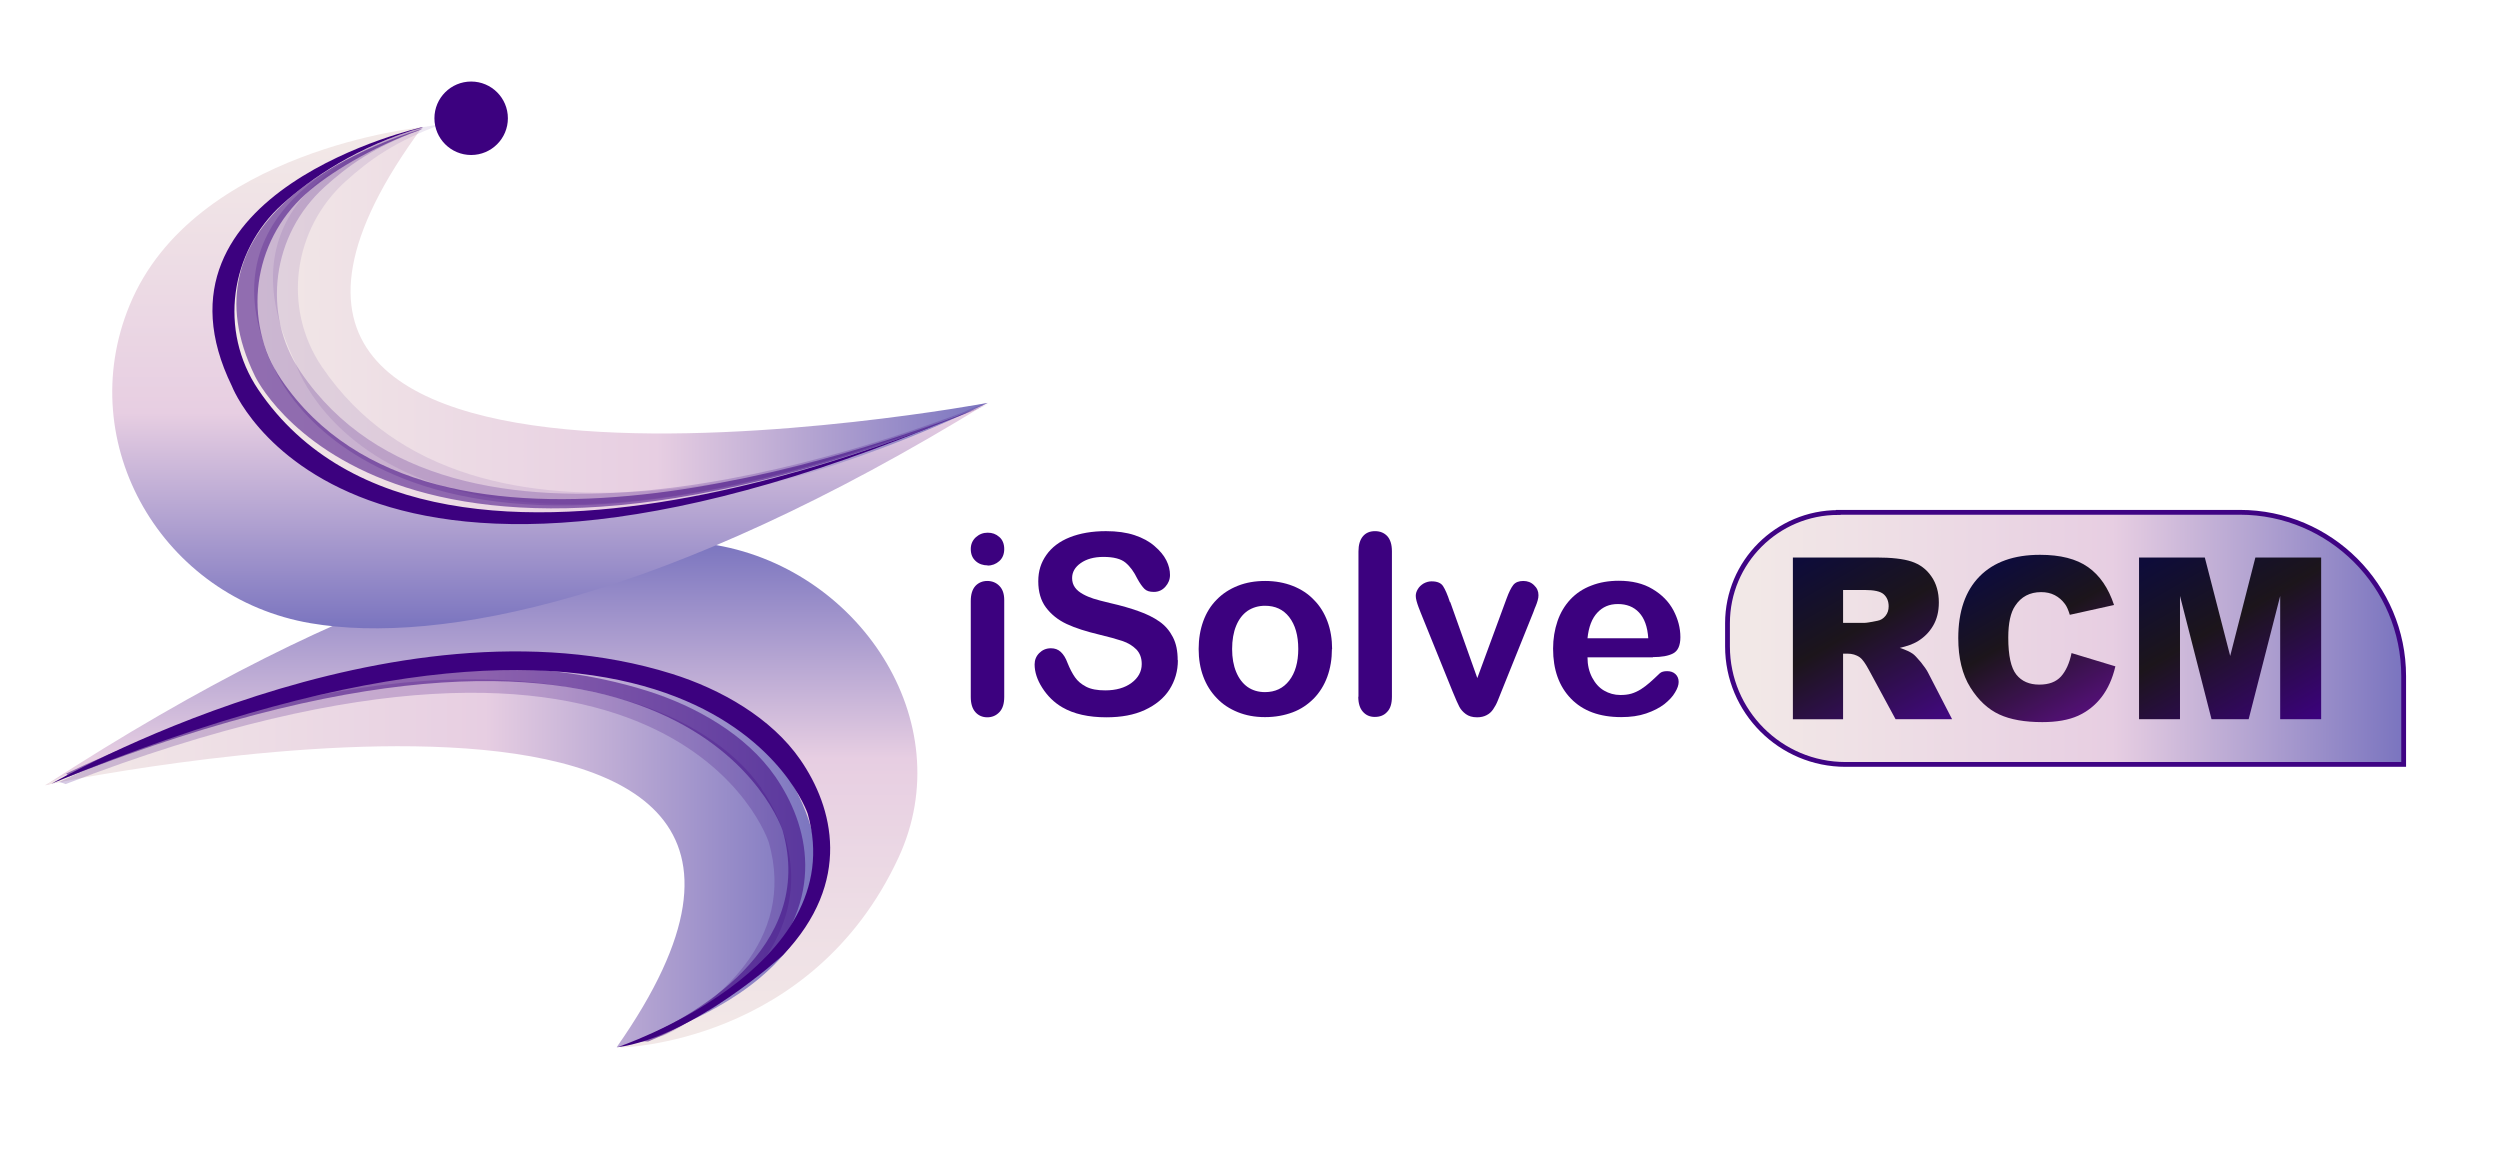 <svg xmlns="http://www.w3.org/2000/svg" xmlns:xlink="http://www.w3.org/1999/xlink" id="Layer_1" viewBox="0 0 130 60"><defs><style>      .st0 {        fill: url(#linear-gradient2);      }      .st1 {        opacity: .21;      }      .st1, .st2, .st3, .st4 {        fill: #3c017f;      }      .st5 {        fill: url(#linear-gradient1);      }      .st3 {        opacity: .09;      }      .st6 {        fill: url(#linear-gradient);        stroke: #3f0484;        stroke-miterlimit: 10;        stroke-width: .25px;      }      .st7 {        fill: url(#linear-gradient7);      }      .st8 {        fill: url(#linear-gradient4);      }      .st9 {        fill: url(#linear-gradient5);      }      .st10 {        fill: url(#linear-gradient3);      }      .st11 {        fill: url(#linear-gradient6);      }      .st12 {        opacity: .96;      }      .st4 {        opacity: .53;      }    </style><linearGradient id="linear-gradient" x1="89.82" y1="33.19" x2="124.99" y2="33.19" gradientUnits="userSpaceOnUse"><stop offset=".04" stop-color="#f2e8e7"></stop><stop offset=".57" stop-color="#e7cee2"></stop><stop offset=".77" stop-color="#b5a5d2"></stop><stop offset="1" stop-color="#7a74bf"></stop></linearGradient><linearGradient id="linear-gradient1" x1="99.61" y1="38.49" x2="93.9" y2="28.6" gradientUnits="userSpaceOnUse"><stop offset="0" stop-color="#430882"></stop><stop offset=".57" stop-color="#1c151b"></stop><stop offset=".97" stop-color="#0e0c3a"></stop></linearGradient><linearGradient id="linear-gradient2" x1="108.27" y1="37.11" x2="103.78" y2="29.33" gradientUnits="userSpaceOnUse"><stop offset="0" stop-color="#531076"></stop><stop offset=".57" stop-color="#1c151b"></stop><stop offset=".97" stop-color="#0e0c3a"></stop></linearGradient><linearGradient id="linear-gradient3" x1="118.97" y1="38.4" x2="112.96" y2="27.99" gradientUnits="userSpaceOnUse"><stop offset="0" stop-color="#3c017f"></stop><stop offset=".57" stop-color="#1c151b"></stop><stop offset=".97" stop-color="#0e0c3a"></stop></linearGradient><linearGradient id="linear-gradient4" x1="25.03" y1="54.47" x2="25.03" y2="28.11" gradientUnits="userSpaceOnUse"><stop offset=".04" stop-color="#f2e8e7"></stop><stop offset=".57" stop-color="#e7cee2"></stop><stop offset="1" stop-color="#7a74bf"></stop></linearGradient><linearGradient id="linear-gradient5" x1="2.35" y1="44.44" x2="42.49" y2="44.44" gradientUnits="userSpaceOnUse"><stop offset=".04" stop-color="#f2e8e7"></stop><stop offset=".37" stop-color="#ebd8e4"></stop><stop offset=".57" stop-color="#e7cee2"></stop><stop offset="1" stop-color="#7a74bf"></stop></linearGradient><linearGradient id="linear-gradient6" x1="28.6" y1="6.61" x2="28.6" y2="32.67" xlink:href="#linear-gradient"></linearGradient><linearGradient id="linear-gradient7" x1="11.34" y1="16.7" x2="51.37" y2="16.7" xlink:href="#linear-gradient4"></linearGradient></defs><g><path class="st2" d="M51.36,29.4c-.24,0-.45-.07-.62-.22-.17-.15-.26-.36-.26-.63,0-.25.09-.45.26-.61.18-.16.38-.24.62-.24s.43.07.6.22c.17.14.26.36.26.63s-.09.48-.26.63c-.17.15-.37.23-.61.23ZM52.22,31.2v5.04c0,.35-.08.61-.25.79-.17.18-.38.27-.63.27s-.46-.09-.62-.27c-.16-.18-.24-.44-.24-.79v-4.99c0-.34.08-.6.24-.78.16-.17.37-.26.62-.26s.47.09.63.26c.17.17.25.42.25.73Z"></path><path class="st2" d="M61.25,34.33c0,.57-.15,1.07-.44,1.53-.29.45-.72.8-1.28,1.06s-1.23.38-2,.38c-.92,0-1.69-.17-2.29-.52-.43-.25-.77-.59-1.04-1.01-.27-.42-.4-.83-.4-1.22,0-.23.08-.43.24-.59.16-.16.36-.25.61-.25.2,0,.37.06.51.19.14.13.26.32.35.57.12.3.25.55.39.75.14.2.33.36.58.49.25.13.58.19.99.19.56,0,1.02-.13,1.37-.39.35-.26.53-.59.53-.98,0-.31-.09-.56-.28-.76-.19-.19-.43-.34-.73-.44-.3-.1-.7-.21-1.2-.33-.67-.16-1.24-.34-1.69-.55s-.81-.5-1.08-.86c-.27-.36-.4-.82-.4-1.36s.14-.97.42-1.37c.28-.4.69-.71,1.22-.92.53-.21,1.16-.32,1.88-.32.57,0,1.07.07,1.49.21.42.14.77.33,1.04.57.28.24.48.48.61.74.13.26.19.51.19.76,0,.23-.08.43-.24.61-.16.18-.36.27-.6.27-.22,0-.38-.05-.49-.16-.11-.11-.24-.29-.37-.53-.17-.35-.37-.63-.61-.83-.24-.2-.62-.3-1.15-.3-.49,0-.88.11-1.18.32-.3.21-.45.47-.45.78,0,.19.05.35.15.49.1.14.24.25.42.35.18.1.36.17.54.23.18.06.49.14.91.24.53.12,1.01.26,1.43.41.43.15.79.33,1.09.54.3.21.53.48.7.81.17.33.25.72.25,1.2Z"></path><path class="st2" d="M69.26,33.75c0,.52-.08,1-.24,1.44-.16.44-.4.82-.7,1.13-.31.31-.67.56-1.1.72s-.9.25-1.44.25-1-.09-1.42-.26c-.42-.17-.79-.41-1.09-.73-.31-.32-.54-.69-.7-1.12-.16-.43-.24-.91-.24-1.43s.08-1.01.24-1.45c.16-.44.39-.81.7-1.12.3-.31.67-.55,1.1-.72.43-.17.9-.25,1.42-.25s1.01.09,1.44.26c.43.17.8.41,1.1.73.31.31.54.69.7,1.12.16.43.24.91.24,1.44ZM67.51,33.75c0-.71-.16-1.26-.47-1.66-.31-.4-.73-.59-1.26-.59-.34,0-.64.09-.9.26-.26.18-.46.44-.6.78-.14.34-.21.75-.21,1.21s.07.85.21,1.19c.14.34.34.6.59.78.26.18.56.27.91.27.53,0,.95-.2,1.26-.6.31-.4.47-.95.47-1.65Z"></path><path class="st2" d="M70.64,36.24v-7.56c0-.35.08-.61.23-.79s.36-.27.63-.27.48.09.64.26c.16.18.24.44.24.79v7.56c0,.35-.08.62-.25.79-.16.18-.38.26-.64.26s-.46-.09-.62-.27c-.16-.18-.24-.44-.24-.79Z"></path><path class="st2" d="M75.41,31.3l1.41,3.96,1.52-4.13c.12-.33.24-.57.35-.71.11-.14.29-.21.52-.21.22,0,.41.07.56.22.16.15.23.32.23.52,0,.08-.01.17-.04.27-.03.1-.06.2-.1.29-.04.09-.08.19-.12.31l-1.67,4.15c-.05.12-.11.27-.18.45-.07.18-.16.34-.25.47-.09.13-.2.23-.34.3-.13.07-.3.11-.49.11-.25,0-.44-.06-.59-.17-.15-.11-.26-.24-.33-.37-.07-.13-.19-.4-.35-.79l-1.66-4.1c-.04-.1-.08-.2-.12-.31-.04-.1-.07-.21-.1-.31-.03-.11-.04-.2-.04-.27,0-.12.04-.24.11-.35.07-.12.17-.21.3-.29.13-.07.27-.11.41-.11.29,0,.49.08.6.25.11.17.23.44.36.84Z"></path><path class="st2" d="M85.96,34.18h-3.41c0,.4.08.74.24,1.05.16.3.36.53.62.68.26.15.54.23.85.23.21,0,.4-.02.57-.07.17-.05.34-.13.5-.23.16-.1.31-.22.45-.34.14-.12.31-.28.53-.49.09-.08.22-.11.38-.11.18,0,.32.05.43.15.11.1.17.24.17.41,0,.16-.06.34-.19.55-.12.21-.31.41-.56.61-.25.19-.56.35-.94.48-.38.13-.81.19-1.3.19-1.12,0-1.99-.32-2.61-.96-.62-.64-.93-1.5-.93-2.6,0-.51.08-.99.23-1.43.15-.44.38-.82.67-1.13.29-.31.66-.56,1.09-.72.43-.17.91-.25,1.43-.25.68,0,1.27.14,1.75.43.49.29.85.66,1.09,1.11.24.46.36.92.36,1.39,0,.44-.13.72-.38.85-.25.13-.6.19-1.06.19ZM82.55,33.19h3.16c-.04-.6-.2-1.04-.48-1.34-.28-.3-.65-.44-1.1-.44s-.79.15-1.07.45c-.28.3-.45.74-.51,1.33Z"></path></g><path class="st6" d="M95.59,26.64h20.88c4.7,0,8.52,3.82,8.52,8.52v4.59h-29.02c-3.39,0-6.14-2.75-6.14-6.14v-1.2c0-3.18,2.58-5.76,5.76-5.76Z"></path><g><path class="st5" d="M93.23,37.4v-8.41h4.33c.8,0,1.42.07,1.84.21.42.14.77.39,1.03.77.26.37.39.83.39,1.36,0,.47-.1.87-.3,1.21-.2.34-.47.61-.82.82-.22.13-.53.24-.91.33.31.1.54.21.68.31.1.07.23.22.42.44.18.23.3.4.36.52l1.26,2.44h-2.94l-1.39-2.57c-.18-.33-.33-.55-.47-.65-.19-.13-.4-.19-.64-.19h-.23v3.41h-2.61ZM95.84,32.39h1.1c.12,0,.35-.04.69-.11.17-.03.31-.12.42-.26.11-.14.16-.3.16-.49,0-.27-.09-.48-.26-.63-.17-.15-.5-.22-.97-.22h-1.14v1.71Z"></path><path class="st0" d="M107.72,33.96l2.28.69c-.15.64-.39,1.17-.72,1.6-.33.43-.74.75-1.22.97-.49.22-1.11.33-1.86.33-.91,0-1.66-.13-2.24-.4s-1.08-.73-1.5-1.4c-.42-.67-.63-1.53-.63-2.57,0-1.39.37-2.46,1.11-3.21.74-.75,1.79-1.12,3.14-1.12,1.06,0,1.89.21,2.5.64.61.43,1.06,1.09,1.35,1.97l-2.3.51c-.08-.26-.16-.44-.25-.56-.15-.2-.32-.35-.53-.46-.21-.11-.45-.16-.71-.16-.59,0-1.04.24-1.35.71-.24.35-.36.9-.36,1.66,0,.93.14,1.57.42,1.92s.68.52,1.19.52.87-.14,1.13-.42c.25-.28.44-.68.55-1.22Z"></path><path class="st10" d="M111.23,28.99h3.42l1.32,5.12,1.31-5.12h3.42v8.41h-2.13v-6.41l-1.64,6.41h-1.93l-1.64-6.41v6.41h-2.13v-8.41Z"></path></g><g><g><path class="st8" d="M32.26,54.47s9.95-.16,14.46-9.87c3.29-7.08-2.1-15.19-9.83-16.31-6.67-.96-18.02,1.83-34.54,12.55,0,0,24.7-6.21,32.02-.19,0,0,4,6.44-2.11,13.83Z"></path><path class="st9" d="M32.08,54.46s13.73-3.24,9.65-12.65c-1.41-3.25-4.31-5.6-7.74-6.47-5.65-1.43-16.51-2.21-31.65,5.48,0,0,46.13-9.75,29.73,13.63Z"></path></g><circle class="st2" cx="24.5" cy="6.15" r="1.91"></circle><g class="st12"><image width="415" height="305" transform="translate(-19.68 -3.84) scale(.24)"></image></g><g><path class="st11" d="M21.97,6.61s-11.9,1.17-15.23,9.26c-2.98,7.22,1.73,15.24,9.43,16.54,6.64,1.13,18.42-1.14,35.2-11.46,0,0-25.2,5.36-32.38-.83,0,0-3.69-5.97,2.98-13.51Z"></path><path class="st7" d="M21.97,6.61s-13.81,2.91-9.96,12.41c1.33,3.28,4.17,5.7,7.58,6.65,5.61,1.56,16.45,2.6,31.77-4.72,0,0-46.36,8.64-29.4-14.34Z"></path></g></g><path class="st4" d="M40.32,40.39c-1.5-2.18-4.15-3.68-6.68-4.47-11.64-3.65-25.23,1.93-30.2,4.31.06.04.11.09.17.14,32.18-12.61,37.09,2.83,37.09,2.83,1.74,6.14-4.64,9.68-7.8,11.02.27-.06.55-.09.8-.06,3.09-1.25,5.72-3.62,5.72-3.62,3.64-3.82,2.6-7.68.9-10.15Z"></path><path class="st2" d="M21.97,6.61s-14.87,3.31-9.91,13.47c0,0,5.91,15.51,39.2.92,0,0-28.41,13.17-37.83-.74-2.06-3.05-1.49-7.16,1.24-9.63,1.47-1.33,3.94-3.04,7.3-4.01Z"></path><path class="st4" d="M51.37,21.03c-6.79,2.65-28.91,10.28-36.74-1.29-2.06-3.05-1.49-7.16,1.24-9.63,1.22-1.1,3.44-2.44,5.9-3.33-.01-.03.21-.06.2-.09-3.7,1.14-12.61,4.9-8.71,12.87,0,0,6.74,14.44,38.11,1.47,0,0,0,0,0,0Z"></path><path class="st1" d="M51.37,20.95c-6.79,2.65-27.89,9.96-35.73-1.6-2.06-3.05-1.49-7.16,1.24-9.63,1.22-1.1,2.54-2.07,5-2.97-.01-.03.1-.11.09-.14-3.7,1.14-11.6,4.58-7.7,12.55,0,0,5.73,14.76,37.1,1.79-1.01.32,0,0,0,0Z"></path><path class="st3" d="M50.87,21.27c-6.79,2.65-26.31,9.36-34.14-2.21-2.06-3.05-1.49-7.16,1.24-9.63,1.22-1.1,2.54-2.07,5-2.97-.01-.03-.99.18-1,.14-3.7,1.14-10.5,4.3-6.61,12.27,0,0,4.63,15.04,36,2.07-1.01.32-1.7.65-.49.32Z"></path><path class="st2" d="M2.68,40.75s17.7-10.27,32.26-5.71c2.53.79,5.18,2.29,6.68,4.47,1.7,2.46,2.73,6.33-.9,10.15,0,0-4.62,4.26-8.63,4.8,0,0,12.2-4.07,9.91-12.15,0,0-5.23-15.71-39.32-1.56Z"></path><path class="st1" d="M39.6,41c-1.5-2.18-4.15-3.68-6.68-4.47-11.38-3.57-24.62,1.68-29.85,4.14.12.02.23.06.33.1,0,0,.02,0,.02,0,31.7-12.23,36.56,3.04,36.56,3.04,1.45,5.13-2.76,8.44-6.03,10.18.17-.05.35-.09.52-.13.68-.29,1.32-.69,1.9-1.15.16-.12.35-.19.53-.15,1.1-.78,1.79-1.4,1.79-1.4,3.64-3.82,2.6-7.68.9-10.15Z"></path></svg>